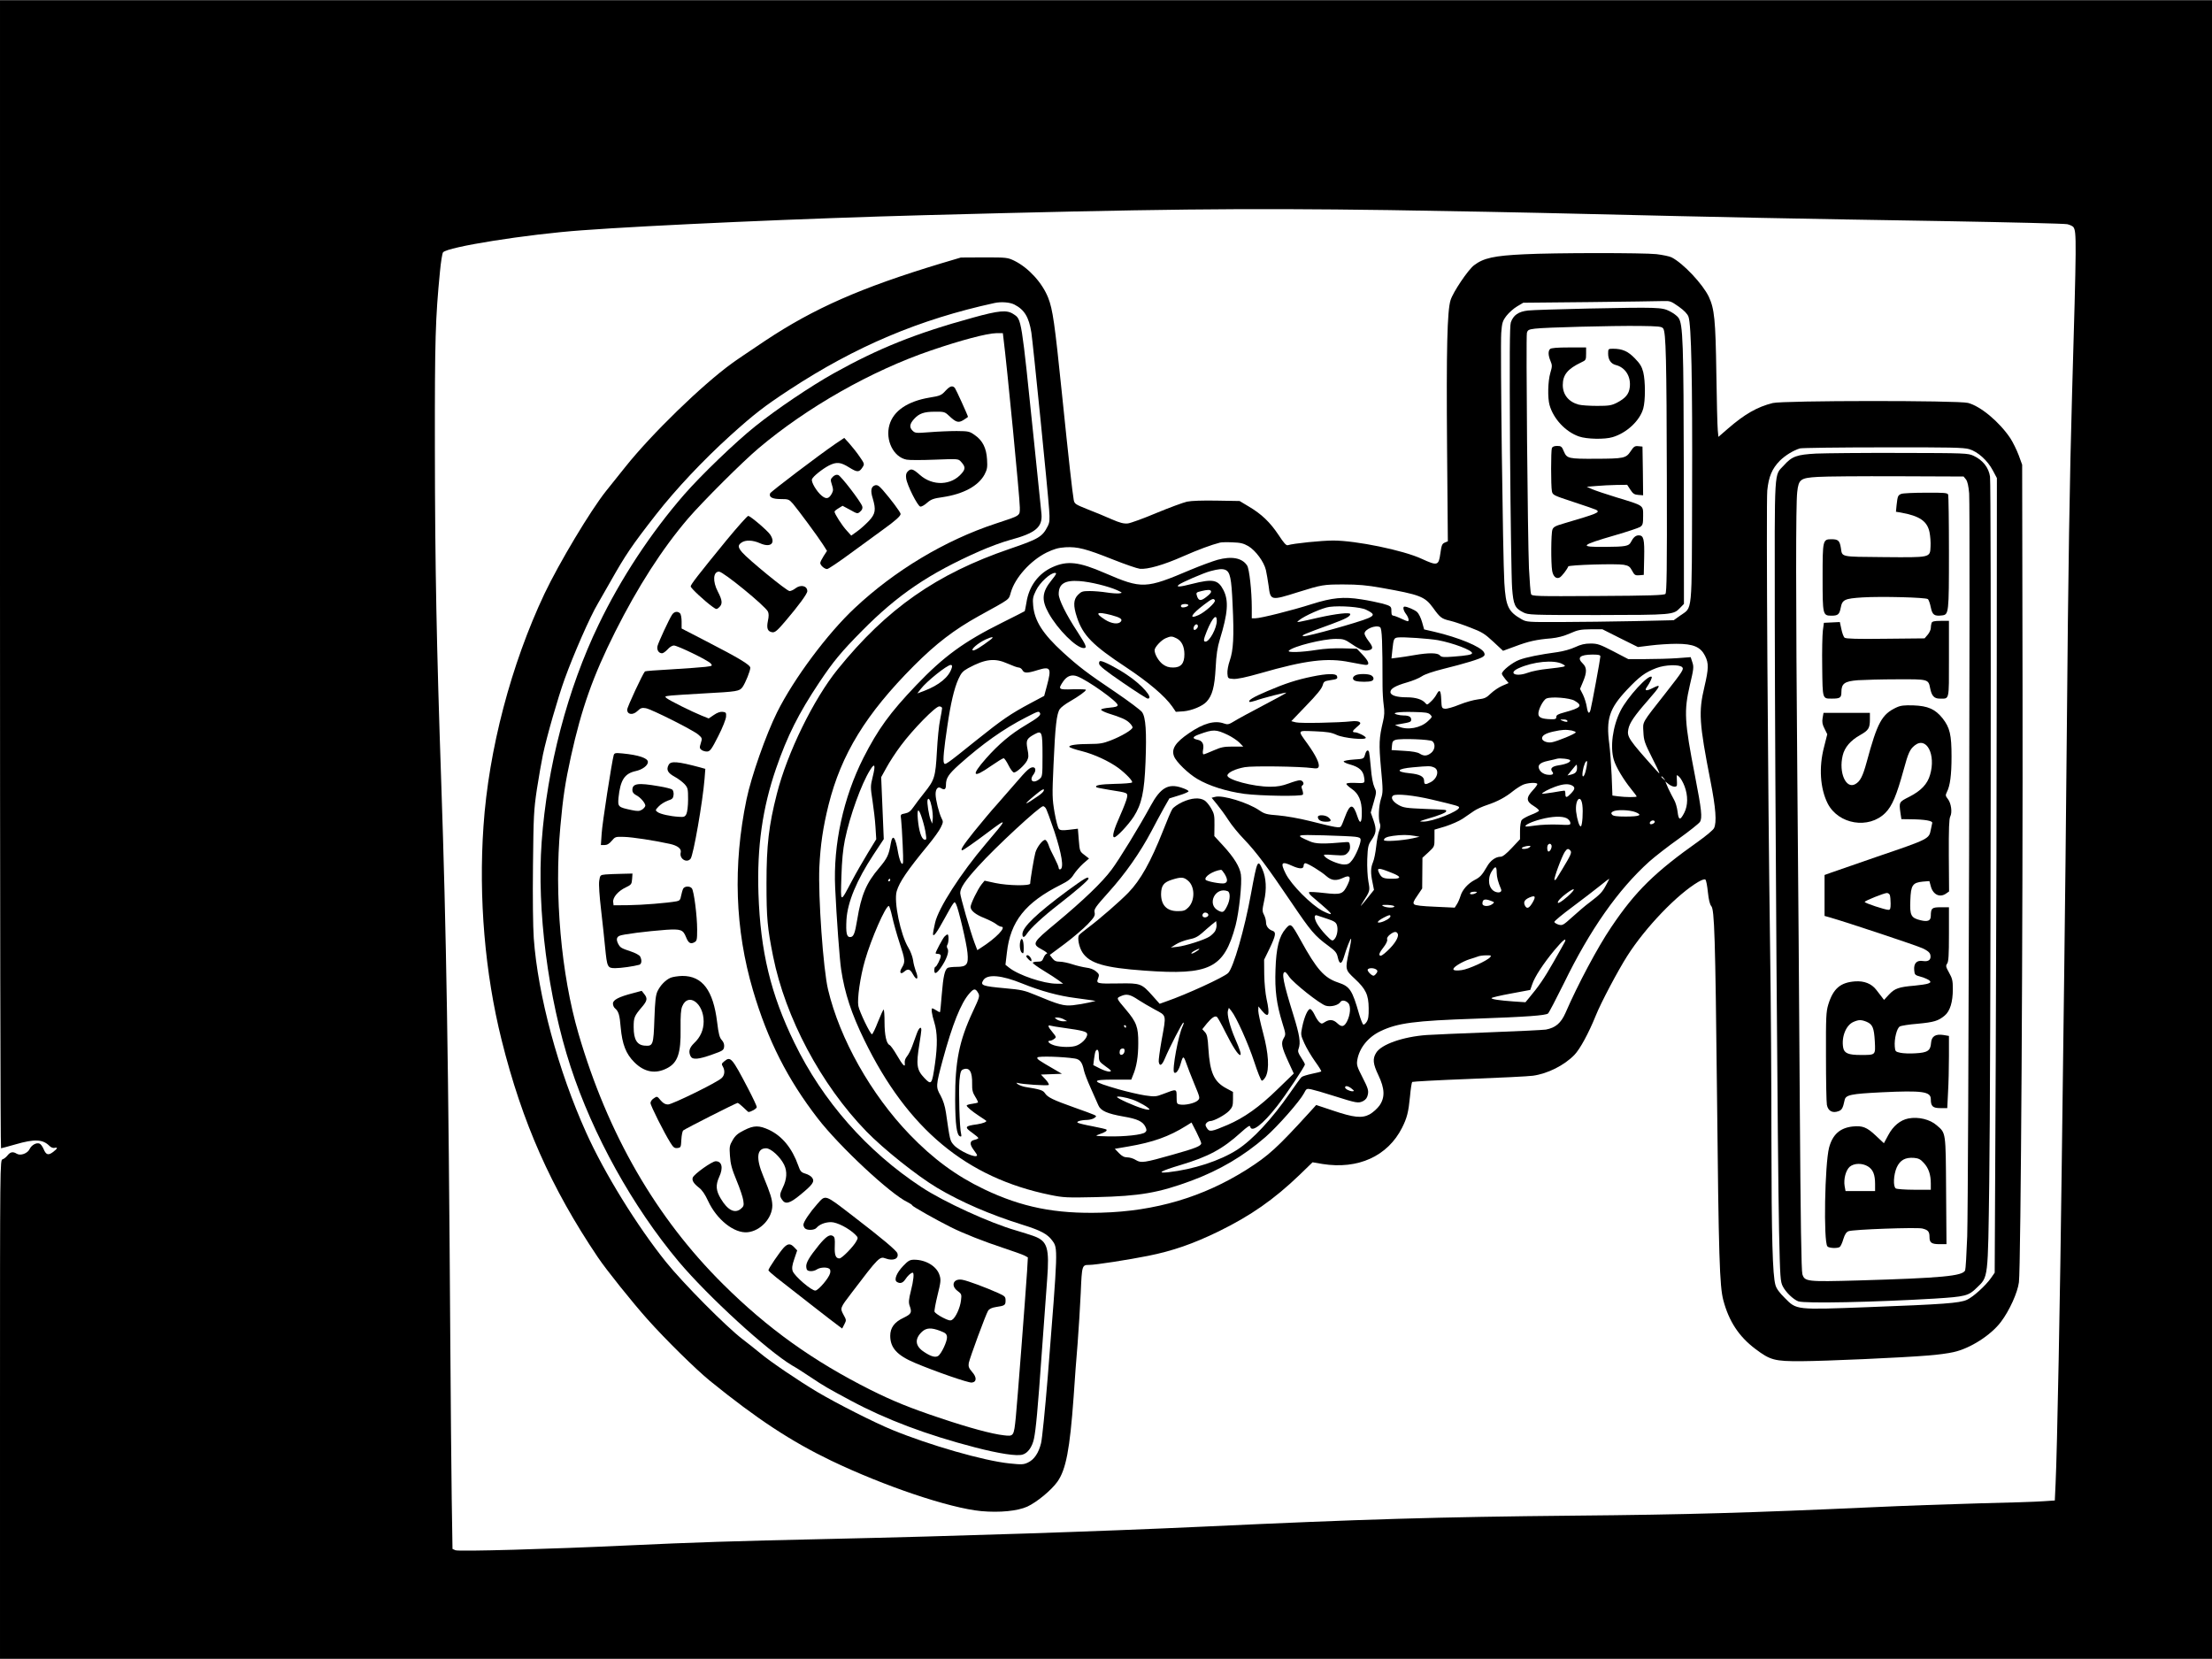 <?xml version="1.0" encoding="UTF-8" standalone="yes"?>
<svg version="1.0" xmlns="http://www.w3.org/2000/svg" width="1280pt" height="960pt" viewBox="0 0 1707 1280" preserveAspectRatio="xMidYMid meet">
  <g transform="translate(0,1280) scale(0.1,-0.1)" fill="#000000" stroke="none">
    <path d="M0 8370 c0 -2436 3 -4430 8 -4430 4 0 54 14 111 30 148 43 211 40
263 -12 11 -11 28 -18 39 -15 28 8 23 -6 -12 -32 -37 -28 -54 -22 -73 24 -8
19 -22 38 -31 41 -24 10 -62 -11 -77 -43 -16 -33 -70 -53 -99 -35 -29 18 -49
14 -70 -12 -11 -14 -28 -28 -39 -31 -20 -6 -20 -24 -20 -1931 l0 -1924 8535 0
8535 0 0 6400 0 6400 -8535 0 -8535 0 0 -4430z m10720 2810 c399 -6 1087 -19
1530 -30 1041 -25 1627 -37 2750 -55 503 -9 933 -19 954 -24 21 -5 43 -16 47
-23 24 -38 24 -89 -11 -1293 -18 -621 -30 -1363 -40 -2560 -6 -665 -15 -1505
-20 -1865 -5 -360 -14 -1060 -20 -1555 -11 -915 -35 -2183 -47 -2422 l-6 -131
-91 -6 c-50 -4 -271 -11 -491 -16 -220 -6 -591 -19 -825 -30 -951 -43 -1418
-57 -2305 -65 -1040 -10 -1630 -27 -2865 -85 -799 -37 -1892 -73 -2890 -95
-724 -16 -1037 -26 -1550 -50 -592 -28 -1301 -48 -1325 -37 l-23 10 -6 384
c-3 211 -8 759 -11 1218 -14 2175 -31 3177 -70 4315 -36 1059 -48 1649 -49
2580 -1 842 4 999 39 1358 7 76 18 144 24 151 35 42 644 139 1071 170 525 39
1744 93 2650 117 1772 47 2426 55 3580 39z"/>
    <path d="M11762 10839 c-233 -11 -314 -29 -387 -85 -46 -35 -162 -207 -181
-269 -26 -83 -33 -377 -27 -1140 l6 -721 -24 -10 c-21 -9 -25 -21 -34 -85 -13
-93 -22 -96 -144 -40 -142 66 -507 141 -683 141 -87 0 -307 -22 -350 -36 -12
-4 -31 17 -72 80 -65 97 -130 160 -230 219 l-70 42 -176 3 c-110 2 -196 -1
-230 -8 -30 -7 -136 -46 -235 -87 -99 -42 -199 -78 -221 -81 -33 -3 -60 4
-125 32 -46 21 -130 55 -186 77 -95 38 -101 42 -107 72 -11 64 -37 294 -91
820 -56 547 -71 650 -106 740 -46 116 -150 230 -259 285 -54 26 -59 27 -235
27 l-180 -1 -155 -46 c-615 -186 -977 -345 -1355 -596 -115 -77 -231 -155
-256 -174 -231 -167 -622 -547 -825 -802 -66 -82 -132 -165 -148 -185 -120
-151 -359 -550 -474 -791 -258 -546 -431 -1204 -471 -1795 -38 -553 11 -1133
140 -1650 159 -637 381 -1139 742 -1675 65 -97 268 -350 383 -479 140 -157
376 -389 483 -476 364 -295 625 -466 934 -615 411 -197 914 -367 1160 -390
142 -13 280 1 355 35 73 34 184 125 232 192 66 93 96 250 125 653 8 124 22
311 31 415 8 105 19 280 24 389 9 214 10 216 65 216 49 0 300 39 455 70 190
38 348 93 545 189 247 121 426 246 624 436 l100 97 76 -13 c275 -44 504 60
615 280 38 76 49 119 61 241 5 58 13 108 17 112 4 3 201 14 437 23 237 9 459
20 495 25 114 16 241 80 319 160 44 45 111 169 166 305 39 98 172 349 243 460
141 221 386 476 548 571 30 17 49 23 55 17 6 -6 14 -49 19 -98 6 -57 15 -94
26 -106 24 -27 31 -230 44 -1444 13 -1266 20 -1489 49 -1598 43 -162 120 -280
248 -376 114 -86 148 -95 353 -94 188 1 776 27 980 44 69 5 157 17 195 26 129
28 289 131 366 233 66 87 129 227 139 306 15 117 31 2753 28 4574 l-3 1735
-27 74 c-15 40 -44 99 -64 130 -84 126 -230 248 -327 273 -77 20 -1428 19
-1507 -1 -120 -30 -217 -86 -345 -197 l-74 -64 -5 52 c-3 29 -8 226 -11 438
-6 415 -15 498 -58 591 -47 98 -197 258 -287 304 -15 8 -68 19 -117 25 -99 11
-787 11 -1021 -1z m1193 -404 c42 -30 67 -56 75 -78 22 -61 31 -487 28 -1343
-3 -978 5 -893 -93 -964 l-49 -35 -306 -7 c-168 -3 -423 -7 -567 -7 -251 -1
-263 0 -300 21 -104 59 -123 99 -134 282 -12 202 -32 1824 -24 1928 6 79 10
92 41 133 19 24 56 57 82 72 l47 28 510 5 c281 3 536 7 568 8 55 2 62 -1 122
-43z m-5127 16 c78 -40 112 -97 131 -216 12 -79 127 -1218 137 -1365 6 -80 4
-101 -11 -130 -41 -81 -69 -98 -292 -174 -565 -193 -949 -461 -1328 -929 -186
-230 -389 -643 -470 -962 -62 -243 -80 -396 -80 -690 0 -271 7 -344 51 -564
95 -473 369 -989 719 -1350 133 -137 390 -342 545 -435 186 -111 411 -208 660
-286 139 -43 194 -72 230 -122 45 -61 45 -51 -35 -1058 -20 -245 -43 -472 -51
-505 -19 -77 -53 -127 -101 -150 -34 -16 -48 -17 -143 -7 -197 20 -615 140
-905 259 -137 56 -427 203 -579 293 -144 86 -363 234 -441 300 -33 27 -94 76
-135 107 -124 94 -460 433 -591 596 -224 279 -475 685 -616 999 -216 479 -372
1058 -404 1499 -6 88 -9 316 -6 561 4 382 6 426 30 588 15 96 36 217 47 269
30 141 116 440 167 581 70 194 197 484 257 584 29 50 72 125 95 166 118 209
165 279 353 520 154 197 363 419 575 611 183 165 262 226 454 352 512 336
1005 544 1584 670 51 11 118 6 153 -12z m7369 -1116 c66 -20 140 -86 181 -163
l32 -60 -1 -1433 c0 -789 -4 -2169 -8 -3066 l-8 -1633 -27 -39 c-42 -61 -141
-150 -189 -171 -57 -25 -178 -34 -762 -56 -559 -21 -550 -22 -641 70 -42 41
-66 74 -73 101 -22 76 -30 363 -31 1120 0 418 -4 1077 -10 1465 -18 1288 -31
3452 -22 3546 11 108 37 169 98 231 41 40 102 78 154 94 14 4 302 8 641 8 521
1 623 -1 666 -14z m-5564 -748 c57 -34 121 -121 136 -185 6 -26 15 -81 21
-122 14 -114 16 -115 225 -49 186 58 198 60 354 60 112 0 179 -6 291 -26 298
-53 335 -67 398 -153 55 -77 67 -86 132 -101 30 -7 101 -31 157 -53 90 -34
111 -48 177 -109 l75 -70 93 34 c103 39 166 53 278 62 51 5 97 17 145 38 61
27 81 31 160 32 l91 0 137 -69 137 -68 97 12 c54 7 144 13 200 13 131 0 186
-24 221 -93 29 -58 28 -98 -5 -239 -46 -194 -41 -278 47 -728 41 -209 49 -319
27 -363 -7 -14 -60 -58 -117 -99 -339 -240 -489 -386 -677 -666 -103 -152
-257 -441 -352 -660 -35 -79 -77 -115 -151 -129 -19 -3 -215 -13 -435 -21
-220 -8 -438 -18 -485 -21 -182 -13 -351 -72 -390 -137 -29 -46 -25 -85 17
-173 50 -105 52 -172 8 -235 -17 -23 -50 -53 -75 -67 -60 -32 -121 -26 -287
30 l-126 42 -46 -51 c-258 -283 -320 -339 -491 -448 -336 -212 -705 -321
-1122 -332 -354 -10 -613 42 -904 181 -215 103 -394 235 -574 422 -298 309
-540 739 -630 1119 -37 154 -77 719 -67 945 8 169 28 307 71 480 98 391 288
702 661 1076 169 169 309 276 496 380 255 141 231 123 250 185 33 113 151 244
275 306 59 28 89 37 146 41 94 5 157 -11 368 -95 91 -36 183 -68 206 -71 59
-6 183 29 336 97 116 51 216 88 283 105 11 3 54 4 96 2 62 -2 85 -8 122 -29z"/>
    <path d="M12245 10420 c-214 -5 -418 -11 -453 -15 -74 -8 -114 -36 -133 -92
-9 -29 -10 -254 -6 -988 4 -522 11 -1001 16 -1063 10 -129 21 -154 87 -187 38
-19 58 -20 574 -20 580 1 583 1 636 56 l29 30 -1 992 c-2 1030 -6 1168 -42
1217 -10 14 -40 36 -68 50 -60 30 -90 31 -639 20z m590 -154 c21 -29 26 -235
28 -1158 2 -708 -1 -879 -11 -890 -10 -10 -120 -14 -521 -16 -482 -3 -509 -2
-516 15 -4 10 -11 99 -16 198 -10 240 -24 1784 -16 1817 6 23 14 27 62 33 77
10 598 23 804 21 152 -2 175 -4 186 -20z"/>
    <path d="M11962 10108 c-16 -16 -15 -48 3 -92 14 -33 14 -42 -1 -92 -19 -65
-22 -192 -6 -249 30 -106 123 -206 227 -242 59 -21 199 -24 260 -5 108 32 210
127 236 221 17 59 17 211 0 280 -11 43 -25 66 -65 107 -53 55 -97 74 -168 74
-37 0 -38 -1 -38 -38 0 -46 21 -77 57 -87 75 -18 120 -88 110 -172 -6 -53 -33
-85 -100 -120 -42 -21 -62 -24 -152 -24 -56 0 -121 4 -143 10 -77 21 -122 77
-122 151 0 79 38 125 143 175 35 16 37 19 37 66 l0 49 -133 0 c-90 0 -137 -4
-145 -12z"/>
    <path d="M11976 9344 c-8 -21 -8 -293 0 -333 6 -30 10 -32 168 -84 88 -29 167
-56 174 -60 32 -20 15 -27 -256 -107 -59 -17 -75 -26 -82 -46 -11 -29 -12
-259 -2 -318 8 -45 33 -66 60 -50 16 10 57 63 64 84 4 12 372 23 428 13 38 -7
48 -14 65 -46 18 -34 24 -37 55 -35 l35 3 3 133 c3 143 -4 172 -42 172 -24 0
-42 -16 -61 -53 -15 -30 -42 -35 -197 -36 -207 -2 -196 11 76 90 93 27 180 56
193 64 20 14 23 23 23 85 0 84 9 78 -205 143 -82 25 -168 54 -190 64 l-40 18
75 6 c41 4 111 7 156 8 l81 1 24 -37 c20 -31 31 -39 62 -41 l37 -3 -2 188 -3
188 -31 3 c-28 3 -36 -2 -61 -40 -35 -53 -53 -56 -268 -57 -211 -1 -223 2
-246 55 -16 40 -22 44 -53 44 -22 0 -36 -6 -40 -16z"/>
    <path d="M7505 10349 c-435 -119 -726 -236 -1070 -428 -179 -100 -443 -278
-605 -408 -152 -121 -419 -378 -550 -528 -258 -297 -489 -647 -661 -1005 -239
-495 -397 -1097 -439 -1675 -38 -527 49 -1202 223 -1735 173 -529 479 -1080
835 -1505 225 -267 683 -687 875 -801 29 -16 93 -57 142 -90 103 -69 131 -85
310 -181 272 -146 584 -264 962 -362 187 -48 318 -68 364 -55 41 12 74 58 88
122 15 72 29 219 61 672 17 228 35 480 41 560 18 239 2 292 -97 330 -32 12
-97 32 -144 46 -202 58 -556 220 -729 334 -420 276 -762 664 -981 1115 -182
373 -262 704 -277 1150 -12 360 31 661 136 966 87 252 174 425 332 662 111
166 170 237 332 401 275 278 517 442 907 614 74 33 181 72 237 87 194 52 249
98 240 200 -3 28 -28 273 -56 545 -101 981 -97 955 -160 997 -51 34 -110 29
-316 -28z m239 -161 c26 -202 126 -1232 126 -1303 0 -66 9 -60 -188 -125 -388
-128 -776 -360 -1086 -651 -209 -195 -470 -545 -599 -804 -86 -173 -199 -494
-236 -672 -106 -511 -89 -1004 50 -1475 113 -383 266 -685 500 -988 166 -215
561 -584 693 -646 20 -10 36 -21 36 -25 0 -7 189 -114 298 -168 95 -48 261
-113 407 -161 72 -24 143 -49 159 -57 l28 -15 -6 -106 c-13 -196 -76 -1016
-87 -1127 -15 -148 -16 -149 -92 -140 -92 10 -268 58 -486 131 -237 79 -367
132 -542 219 -444 223 -794 473 -1139 816 -518 514 -890 1159 -1116 1934 -134
459 -188 1072 -140 1595 21 234 38 343 82 544 82 371 170 620 341 961 175 348
362 640 563 875 111 129 420 438 545 543 373 315 869 597 1330 754 231 79 432
132 502 133 l52 0 5 -42z"/>
    <path d="M7295 9784 c-30 -33 -41 -38 -122 -51 -168 -28 -278 -102 -309 -210
-34 -118 31 -250 133 -269 19 -4 117 -4 217 0 181 7 181 7 202 -16 34 -37 35
-55 7 -88 -80 -96 -225 -102 -325 -13 -53 47 -68 51 -93 26 -12 -12 -16 -27
-12 -54 7 -52 88 -213 109 -217 9 -2 32 11 52 29 31 27 50 34 122 44 159 24
274 86 322 175 20 39 23 55 19 116 -5 87 -34 146 -95 188 -41 29 -48 30 -140
31 -53 0 -147 -4 -208 -9 -107 -8 -112 -8 -133 13 -25 25 -21 52 13 89 38 42
76 56 158 56 73 1 79 -1 110 -30 56 -53 74 -58 113 -34 19 12 35 23 35 24 0 9
-92 211 -101 223 -19 22 -39 15 -74 -23z"/>
    <path d="M6445 9375 c-128 -88 -496 -367 -502 -381 -11 -29 17 -44 82 -44 60
0 64 -2 95 -37 41 -49 190 -250 231 -314 l31 -49 -26 -40 c-14 -22 -26 -46
-26 -53 0 -18 32 -47 53 -47 9 0 91 55 183 123 91 67 203 148 248 181 95 68
136 105 136 121 0 13 -75 113 -137 184 -31 35 -43 42 -61 37 -30 -10 -36 -42
-17 -101 26 -88 21 -119 -29 -173 -25 -26 -65 -63 -91 -81 l-46 -33 -35 39
c-34 36 -94 129 -94 146 0 4 14 16 31 26 l31 19 58 -31 c57 -32 58 -32 79 -13
15 13 19 26 15 40 -11 35 -164 235 -186 242 -14 4 -27 -1 -41 -14 -19 -19 -19
-24 -7 -62 11 -34 11 -44 0 -66 -23 -43 -44 -47 -79 -18 -40 33 -83 107 -75
127 8 22 80 79 131 106 59 29 89 27 156 -15 63 -39 77 -39 103 1 16 25 16 27
-22 82 -21 31 -57 76 -79 101 l-40 44 -70 -47z"/>
    <path d="M5607 8633 c-220 -269 -277 -343 -277 -357 0 -13 104 -110 167 -156
32 -23 33 -23 53 -5 27 25 25 53 -10 120 -42 80 -37 155 9 155 32 0 355 -264
377 -308 7 -15 8 -36 0 -72 -12 -59 -2 -83 35 -88 20 -2 39 14 99 85 101 118
170 212 170 232 0 42 -51 54 -93 21 -14 -11 -34 -20 -44 -20 -21 0 -320 245
-366 299 -33 39 -34 55 -5 75 31 22 87 20 143 -5 81 -36 123 -1 79 66 -21 32
-154 145 -170 145 -7 0 -82 -84 -167 -187z"/>
    <path d="M5186 8057 c-22 -33 -104 -210 -112 -241 -7 -30 9 -56 35 -56 9 0 28
14 43 30 14 17 36 30 48 30 29 0 261 -113 284 -138 16 -19 15 -20 -41 -27 -32
-4 -149 -12 -260 -19 -111 -6 -204 -13 -206 -16 -18 -20 -137 -275 -137 -295
0 -39 44 -45 80 -10 24 23 34 26 64 21 47 -9 362 -168 404 -203 31 -27 32 -29
20 -67 -11 -34 -10 -40 7 -53 11 -7 31 -13 45 -11 21 3 34 22 83 119 33 64 59
131 60 150 2 30 -1 34 -26 37 -19 2 -42 -6 -68 -24 l-40 -27 -57 23 c-72 29
-241 113 -267 133 -18 14 -16 15 35 21 30 3 143 10 250 16 263 14 276 17 300
49 23 33 60 125 60 149 0 22 -84 73 -342 206 l-188 97 0 53 c0 28 -5 57 -12
64 -19 19 -46 14 -62 -11z"/>
    <path d="M4736 6974 c-14 -49 -89 -529 -93 -606 l-6 -88 28 0 c20 0 37 10 56
33 26 31 29 32 95 30 65 -2 230 -27 353 -54 60 -13 92 -38 84 -67 -12 -47 46
-84 76 -48 22 26 94 442 108 616 l6 78 -39 11 c-175 47 -228 51 -244 20 -20
-37 -8 -62 45 -91 28 -15 62 -41 78 -58 25 -28 27 -36 27 -118 0 -51 -6 -97
-13 -112 -11 -22 -19 -25 -58 -22 -68 4 -144 21 -165 37 -18 13 -18 15 10 44
16 17 48 36 70 44 35 11 41 18 44 44 2 16 -3 35 -10 41 -7 6 -54 18 -104 26
-162 28 -204 22 -204 -30 0 -16 9 -28 29 -39 33 -16 71 -61 71 -81 0 -7 -11
-21 -24 -30 -22 -13 -33 -14 -82 -4 -104 22 -107 25 -101 95 14 136 46 187
133 206 51 11 94 43 94 70 0 30 -72 54 -196 66 -55 5 -62 4 -68 -13z"/>
    <path d="M4673 6053 c-41 -4 -42 -5 -49 -50 -4 -28 2 -117 15 -227 11 -99 26
-230 31 -289 15 -150 18 -157 78 -157 44 0 142 14 185 26 19 6 22 35 7 64 -5
10 -38 28 -72 39 -75 25 -81 29 -97 58 -16 31 -14 51 8 62 21 12 214 36 362
47 113 7 130 1 153 -56 18 -46 35 -57 65 -40 19 10 21 20 21 98 0 106 -25 299
-41 318 -16 20 -57 17 -67 -3 -5 -10 -12 -35 -16 -55 -5 -30 -12 -38 -34 -42
-69 -13 -268 -29 -372 -30 l-115 -1 -3 26 c-4 35 39 85 97 112 43 21 46 25 49
65 l3 42 -83 -2 c-46 -1 -102 -3 -125 -5z"/>
    <path d="M5175 5256 c-39 -17 -79 -58 -101 -104 -14 -30 -19 -73 -24 -213 -7
-202 -10 -212 -74 -207 -60 4 -86 47 -86 142 0 76 4 86 67 160 38 45 41 64 14
97 l-19 24 -67 -18 c-109 -28 -155 -52 -155 -80 0 -14 7 -30 16 -37 28 -24 36
-51 44 -149 12 -129 40 -202 105 -267 77 -77 163 -93 253 -46 82 42 107 116
104 305 -1 101 2 148 13 173 45 109 165 25 165 -117 0 -66 -25 -122 -74 -168
-37 -36 -45 -66 -26 -102 15 -27 58 -24 165 14 83 29 90 34 93 61 2 18 -4 36
-18 51 -17 18 -25 47 -36 139 -30 245 -114 357 -269 356 -33 -1 -73 -7 -90
-14z"/>
    <path d="M5589 4611 c-21 -17 -22 -22 -11 -40 18 -31 15 -68 -10 -90 -36 -34
-381 -203 -413 -203 -21 0 -37 9 -57 32 -26 32 -28 33 -52 16 -15 -9 -26 -25
-26 -37 0 -20 105 -229 154 -307 22 -36 32 -43 54 -40 26 3 27 6 30 65 2 34 8
66 15 71 19 15 408 212 419 212 5 0 25 -16 45 -35 20 -19 37 -35 38 -35 20 0
65 26 65 38 0 8 -30 72 -66 141 -127 243 -136 252 -185 212z"/>
    <path d="M5742 4079 c-48 -24 -68 -41 -88 -76 -24 -41 -26 -51 -21 -121 4 -62
14 -101 51 -190 26 -62 49 -132 52 -155 6 -39 3 -46 -21 -66 -46 -36 -100 -8
-152 79 -38 63 -42 105 -13 169 33 71 21 121 -27 121 -28 0 -166 -98 -177
-126 -8 -22 7 -46 48 -78 24 -18 47 -52 70 -102 67 -145 202 -252 305 -242
100 10 191 109 191 207 -1 48 -14 90 -70 226 -58 139 -50 215 22 215 37 0 109
-66 139 -127 25 -52 22 -111 -11 -178 -24 -50 -25 -64 -4 -93 25 -37 59 -28
140 39 95 78 112 101 92 131 -8 12 -31 26 -52 32 -33 10 -40 17 -56 63 -47
133 -123 226 -223 274 -79 37 -119 37 -195 -2z"/>
    <path d="M6307 3510 c-56 -63 -107 -138 -107 -160 0 -9 5 -21 12 -28 17 -17
73 -15 89 4 22 26 66 44 112 44 46 0 137 -47 186 -95 23 -23 24 -26 10 -51
-21 -41 -112 -134 -131 -134 -29 0 -39 26 -36 95 2 55 0 69 -14 78 -24 16 -54
-4 -109 -71 -75 -93 -101 -137 -97 -169 2 -22 9 -29 30 -31 15 -2 38 4 50 12
24 17 75 21 97 7 9 -6 11 -18 7 -35 -9 -37 -88 -130 -113 -134 -28 -4 -163
112 -176 151 -7 22 -4 44 13 94 l22 65 -23 24 c-29 31 -49 30 -81 -3 -32 -35
-118 -161 -118 -174 0 -5 28 -30 62 -57 33 -26 149 -116 257 -201 108 -84 208
-162 223 -172 l27 -20 17 33 c16 31 16 33 -7 74 -27 51 -27 51 64 170 208 274
216 281 261 264 59 -22 105 -3 91 40 -7 21 -117 114 -340 285 -225 173 -212
169 -278 95z"/>
    <path d="M6969 3031 c-50 -52 -72 -107 -48 -122 25 -16 46 -9 65 19 18 28 43
51 57 52 13 0 7 -60 -14 -142 -16 -63 -18 -87 -10 -111 20 -55 15 -65 -46 -95
-71 -33 -103 -77 -103 -139 0 -93 53 -151 190 -209 159 -67 413 -155 439 -152
39 4 40 41 2 83 -25 29 -29 41 -25 68 8 40 131 374 149 403 10 15 29 24 61 29
68 10 74 14 74 50 0 30 -5 34 -57 58 -96 43 -236 95 -276 102 -69 13 -94 -45
-36 -87 29 -22 31 -26 25 -72 -6 -56 -42 -135 -69 -150 -13 -9 -30 -4 -73 18
-31 16 -58 36 -62 44 -3 8 8 66 23 128 25 100 27 119 16 153 -20 69 -105 121
-196 121 -33 0 -46 -7 -86 -49z m286 -500 c42 -16 50 -23 53 -47 3 -32 -44
-132 -69 -147 -21 -13 -55 -4 -106 30 -72 46 -77 102 -17 158 33 30 71 32 139
6z"/>
    <path d="M14015 9301 c-148 -8 -186 -21 -248 -90 -78 -86 -72 12 -71 -1191 2
-1313 22 -4193 33 -4721 8 -360 10 -388 29 -425 23 -45 80 -100 119 -115 47
-18 584 -7 1052 21 239 15 262 21 326 84 89 86 86 59 96 816 12 862 16 5368 6
5443 -10 70 -56 128 -127 161 -44 20 -60 21 -565 22 -286 1 -578 -2 -650 -5z
m1156 -199 c12 -15 20 -50 25 -109 9 -114 -5 -5412 -15 -5733 -5 -135 -12
-253 -16 -262 -18 -44 -180 -59 -825 -78 -397 -11 -413 -9 -431 48 -8 26 -14
405 -20 1307 -4 699 -13 1830 -19 2515 -12 1431 -12 2116 -1 2213 11 100 24
110 159 118 59 4 336 6 616 5 l509 -2 18 -22z"/>
    <path d="M14672 8990 c-26 -11 -28 -17 -36 -86 l-5 -52 37 -6 c145 -26 204
-66 222 -151 6 -29 10 -79 8 -111 -4 -87 4 -85 -361 -82 -340 3 -320 -1 -331
71 -9 56 -21 67 -72 67 -68 0 -69 -6 -69 -295 0 -289 1 -295 69 -295 50 0 61
10 71 62 12 62 30 70 167 79 148 9 488 0 505 -13 7 -5 17 -34 23 -64 12 -58
27 -69 86 -62 53 6 54 15 54 485 0 237 -3 438 -6 447 -5 14 -30 16 -173 15
-91 0 -176 -4 -189 -9z"/>
    <path d="M14906 7994 c-3 -9 -6 -26 -6 -39 0 -13 -11 -37 -24 -52 l-24 -28
-302 -3 c-217 -3 -305 0 -315 8 -8 6 -19 36 -25 66 l-12 55 -61 -3 -62 -3 -8
-60 c-4 -33 -7 -160 -5 -283 3 -249 1 -242 75 -242 63 0 73 7 73 50 0 66 24
84 127 92 48 3 185 7 304 7 241 1 240 1 254 -69 12 -60 31 -80 74 -80 76 0 71
-21 71 306 l0 294 -64 0 c-49 0 -65 -4 -70 -16z"/>
    <path d="M14635 7342 c-113 -53 -147 -115 -230 -422 -30 -110 -50 -149 -88
-170 -72 -40 -129 89 -97 221 15 63 60 116 135 158 64 36 75 53 75 120 l0 51
-179 0 -179 0 -7 -40 c-5 -30 -2 -50 15 -82 l21 -43 -25 -99 c-41 -156 -30
-319 28 -435 83 -162 317 -201 445 -73 53 53 87 135 142 335 34 126 48 157 85
186 91 72 165 -71 118 -228 -20 -70 -69 -122 -159 -168 -81 -41 -81 -40 -69
-127 l7 -46 71 -1 c111 -1 172 -12 167 -29 -2 -8 -7 -32 -11 -52 -14 -71 -13
-71 -415 -208 -165 -57 -324 -112 -352 -122 l-53 -19 0 -158 0 -158 43 -12
c138 -40 670 -217 714 -238 37 -17 55 -32 59 -49 9 -37 -12 -56 -56 -49 -48 8
-73 -17 -68 -71 3 -35 5 -38 53 -51 28 -8 56 -21 64 -28 12 -12 11 -15 -10
-24 -14 -5 -61 -12 -104 -16 -122 -10 -154 -22 -197 -68 l-39 -42 -19 25 c-11
14 -29 38 -41 53 -36 47 -93 70 -163 65 -113 -8 -169 -55 -207 -178 -17 -56
-19 -94 -18 -398 0 -186 3 -355 7 -377 9 -47 43 -66 89 -49 27 9 35 25 48 86
8 40 47 48 285 60 315 15 380 6 380 -53 0 -55 15 -69 74 -69 l53 0 6 122 c4
66 7 192 7 278 l0 157 -41 7 c-62 10 -93 -9 -97 -60 -4 -61 -27 -76 -120 -81
-42 -3 -95 -1 -117 4 -38 8 -40 11 -43 48 -5 59 16 143 39 155 10 6 72 16 137
21 127 12 160 22 209 63 42 35 63 105 63 205 0 64 -4 82 -29 126 -25 45 -27
53 -15 70 11 15 14 65 14 227 l0 208 -64 0 c-68 0 -75 -7 -76 -66 0 -38 -23
-48 -80 -34 -73 18 -83 37 -78 154 4 116 17 136 96 144 l51 4 11 -40 c17 -65
70 -90 118 -56 l23 16 -2 277 c-1 204 2 284 11 301 17 32 7 103 -18 135 -19
24 -20 30 -8 54 25 49 36 131 36 275 0 168 -13 222 -69 294 -57 71 -113 96
-226 100 -71 2 -98 -1 -130 -16z m-51 -1448 c3 -9 6 -38 6 -65 0 -40 -3 -49
-17 -49 -26 0 -183 52 -183 61 0 9 148 68 171 69 9 0 20 -7 23 -16z m-179
-978 c46 -20 57 -46 63 -152 5 -106 8 -104 -109 -104 -94 0 -127 13 -135 56
-15 82 21 174 79 199 41 18 60 18 102 1z"/>
    <path d="M14727 4170 c-62 -12 -118 -58 -155 -128 l-34 -63 -64 60 c-68 64
-102 77 -178 69 -97 -11 -154 -62 -181 -163 -33 -127 -44 -725 -13 -762 11
-14 76 -17 95 -5 7 5 20 32 28 61 12 38 23 54 40 61 37 14 523 31 569 21 45
-11 56 -24 56 -66 0 -44 16 -55 78 -55 l53 0 -3 413 c-3 457 -1 443 -72 504
-52 46 -142 68 -219 53z m119 -343 c37 -40 54 -90 54 -159 l0 -48 -127 0 c-71
0 -135 5 -143 10 -22 14 -18 105 7 162 26 57 66 79 133 74 35 -3 51 -11 76
-39z m-431 -27 c39 -24 55 -63 55 -136 l0 -54 -114 0 -114 0 -7 38 c-9 55 9
123 40 150 34 28 96 29 140 2z"/>
    <path d="M9395 8481 c-38 -11 -131 -45 -205 -76 -351 -149 -376 -150 -664 -26
-200 87 -289 97 -403 46 -110 -49 -183 -148 -202 -274 -6 -35 -12 -65 -13 -66
-2 -2 -81 -42 -177 -90 -293 -146 -448 -259 -661 -482 -204 -214 -293 -337
-407 -560 -155 -307 -234 -670 -218 -1003 10 -223 35 -561 46 -630 28 -185 80
-342 179 -545 334 -686 788 -1063 1435 -1195 102 -21 128 -22 355 -17 337 8
481 33 735 127 217 81 402 190 571 337 95 83 265 277 296 336 19 37 21 39 56
32 20 -4 98 -26 172 -50 180 -57 192 -59 229 -41 22 12 32 26 37 52 6 31 0 50
-41 130 -42 82 -47 97 -41 134 15 93 83 178 180 224 132 63 262 80 731 96 397
14 542 25 561 40 8 7 63 113 123 234 201 413 418 722 659 939 43 38 144 117
226 175 82 59 155 117 164 130 20 31 13 94 -37 352 -83 426 -87 503 -40 706
29 122 31 139 19 174 l-13 40 -106 -8 c-58 -4 -167 -7 -241 -7 l-135 0 -115
60 c-103 53 -121 60 -175 60 -45 0 -75 -7 -120 -28 -34 -16 -92 -32 -135 -38
-139 -19 -240 -39 -296 -60 -53 -20 -134 -84 -134 -107 0 -6 12 -24 26 -41
l26 -31 -49 -21 c-26 -11 -66 -38 -88 -59 -35 -34 -48 -40 -100 -46 -33 -4
-98 -22 -144 -41 -46 -19 -96 -33 -110 -31 -25 3 -26 6 -29 71 -3 72 -13 83
-36 40 -8 -16 -27 -41 -44 -56 -27 -26 -30 -27 -43 -11 -23 28 -75 44 -142 44
-80 0 -127 15 -127 41 0 26 38 48 128 74 42 12 94 33 114 47 23 16 86 37 165
57 170 42 284 77 307 94 15 11 16 18 8 34 -24 44 -196 115 -384 159 l-78 18
-16 57 c-9 32 -26 66 -38 77 -19 17 -76 42 -97 42 -16 0 -9 -31 11 -57 11 -14
20 -34 20 -44 0 -17 -4 -16 -52 6 -29 14 -59 25 -65 25 -7 0 -13 6 -14 13 -1
6 -2 23 -2 37 -2 21 -10 27 -67 43 -36 9 -110 25 -165 33 -138 22 -225 13
-383 -37 -150 -48 -394 -109 -434 -109 l-28 0 0 83 c0 126 -19 299 -36 324
-38 59 -119 74 -229 44z m60 -77 c38 -15 48 -63 57 -269 12 -246 6 -351 -22
-432 -12 -34 -20 -78 -18 -100 3 -37 4 -38 46 -41 29 -2 96 12 205 43 354 102
520 122 696 86 57 -11 112 -21 122 -21 31 0 22 28 -25 78 l-45 47 -105 3 c-65
2 -145 -2 -206 -12 -118 -19 -230 -22 -214 -6 34 34 263 91 363 91 57 0 69 -3
124 -41 68 -46 96 -55 132 -46 33 8 32 24 -5 72 -16 21 -30 47 -30 56 0 34 88
70 120 49 15 -10 19 -114 19 -451 0 -47 4 -114 9 -150 7 -48 6 -80 -5 -125
-31 -130 -33 -174 -16 -362 16 -171 16 -186 0 -236 -18 -56 -22 -157 -8 -192
6 -12 3 -33 -6 -55 -8 -19 -18 -74 -23 -121 -5 -47 -16 -102 -25 -122 -18 -44
-19 -82 -3 -157 l11 -56 -48 -60 c-57 -71 -65 -78 -41 -40 60 95 59 91 46 164
-7 37 -11 115 -9 173 4 95 7 110 31 145 39 57 42 82 18 153 l-22 62 23 80 c22
77 22 80 5 116 -11 24 -22 80 -27 148 -5 61 -12 116 -14 123 -8 22 -22 13 -31
-20 -10 -33 -10 -33 -87 -38 -42 -3 -77 -9 -78 -15 0 -5 22 -16 49 -23 71 -20
102 -48 109 -100 6 -47 10 -46 -79 -42 -35 1 -58 -2 -58 -8 0 -6 19 -23 42
-39 52 -35 77 -92 77 -178 1 -86 -13 -100 -34 -34 -33 102 -57 101 -96 -4 -12
-34 -26 -67 -31 -73 -10 -14 -40 -9 -238 41 -83 21 -188 39 -246 44 -90 7
-105 11 -146 39 -88 60 -283 120 -341 104 l-27 -7 41 -50 c23 -28 62 -81 87
-120 24 -38 79 -106 122 -150 92 -96 178 -210 367 -490 149 -220 177 -254 283
-332 56 -41 66 -54 74 -91 12 -54 29 -54 46 1 20 69 52 149 56 144 3 -2 -4
-46 -16 -98 -30 -140 -30 -141 45 -211 85 -79 106 -123 107 -227 1 -60 -3 -86
-16 -106 -9 -14 -21 -23 -26 -20 -5 3 -19 38 -31 78 -54 189 -72 216 -162 246
-108 36 -165 100 -290 327 -73 131 -76 134 -115 89 -51 -58 -74 -148 -79 -315
-6 -163 8 -266 53 -413 27 -86 27 -89 10 -118 -22 -38 -16 -67 37 -183 l41
-89 -126 -122 c-140 -137 -258 -220 -386 -275 -125 -53 -138 -55 -158 -25 -13
20 -14 28 -4 40 7 8 20 15 29 15 29 0 115 47 146 79 26 28 30 40 30 89 l0 57
-52 28 c-95 51 -126 120 -138 307 -5 86 -10 109 -27 127 l-20 22 36 45 c38 45
61 60 77 50 5 -3 35 -56 65 -117 57 -113 98 -177 114 -177 12 0 -1 40 -39 127
-39 90 -64 187 -55 215 l7 22 20 -25 c37 -45 130 -251 176 -392 25 -77 51
-142 58 -145 6 -2 20 12 30 30 30 58 23 179 -20 339 -20 75 -37 152 -37 170
l1 34 27 -33 c53 -63 64 -36 36 90 -9 41 -17 124 -18 188 l-1 115 43 88 c46
97 51 124 25 134 -33 11 -53 36 -53 65 0 16 -7 43 -16 60 -14 27 -14 36 1 106
21 92 16 179 -13 245 -36 81 -40 72 -88 -188 -49 -272 -137 -576 -177 -613
-36 -34 -322 -165 -475 -218 l-53 -19 -56 63 c-83 93 -92 97 -258 94 -172 -3
-177 -1 -161 39 10 28 9 33 -16 54 -17 15 -46 26 -75 29 -27 4 -75 15 -108 26
-33 11 -77 20 -97 20 -27 0 -42 6 -57 26 l-20 26 117 87 c64 48 143 116 176
150 50 53 58 66 53 91 -6 25 6 42 109 157 128 142 241 303 329 469 31 60 76
142 98 182 l41 72 74 23 c41 12 74 27 74 32 0 6 -24 18 -55 28 -102 34 -162
-1 -238 -141 -87 -160 -245 -418 -301 -492 -72 -97 -217 -236 -426 -410 -187
-155 -192 -163 -110 -207 28 -15 45 -29 37 -31 -8 -1 -20 -16 -26 -32 -10 -26
-17 -30 -47 -30 -20 0 -36 -4 -36 -9 0 -5 37 -32 83 -60 45 -27 97 -61 116
-75 l35 -26 -50 0 c-100 0 -295 66 -367 124 l-28 22 11 93 c27 242 142 387
417 525 56 28 79 46 99 79 15 23 47 60 72 83 l46 40 -36 28 c-35 26 -36 29
-43 115 l-7 87 -66 -8 c-51 -6 -70 -5 -80 6 -8 7 -23 65 -34 127 -18 107 -19
130 -8 369 13 298 24 395 49 430 10 14 45 40 77 58 66 38 124 79 124 90 0 4
-45 5 -100 4 -113 -4 -117 -1 -75 61 29 42 65 55 108 39 82 -31 312 -195 312
-222 0 -11 -17 -16 -63 -20 -34 -3 -63 -9 -65 -15 -1 -5 23 -18 53 -28 105
-33 138 -48 164 -72 14 -13 26 -30 26 -37 0 -18 -86 -69 -172 -102 -54 -21
-83 -26 -155 -26 -103 0 -165 -9 -161 -22 2 -6 45 -21 95 -33 98 -25 210 -77
283 -130 60 -45 115 -103 106 -112 -4 -5 -65 -10 -134 -11 -113 -3 -156 -11
-141 -26 3 -3 50 -12 104 -21 140 -22 138 -21 132 -59 -3 -17 -26 -78 -52
-136 -50 -111 -66 -170 -46 -170 19 0 107 94 150 159 61 96 82 189 91 421 9
235 2 346 -27 386 -12 16 -104 85 -204 153 -220 148 -284 197 -407 309 -155
142 -218 241 -229 359 -5 54 -2 69 22 118 29 60 110 135 146 135 16 0 11 -10
-25 -55 -75 -92 -81 -152 -24 -255 70 -126 214 -270 271 -270 28 0 20 20 -48
125 -88 134 -145 249 -145 292 0 79 47 108 160 100 86 -6 222 -40 290 -70 43
-20 44 -21 17 -25 -15 -2 -59 1 -97 7 -38 6 -96 11 -130 11 -55 0 -65 -3 -91
-29 -36 -36 -38 -84 -8 -174 46 -139 121 -215 377 -384 175 -116 301 -223 358
-304 l28 -41 61 4 c63 6 146 40 177 75 43 47 61 113 69 258 5 104 14 161 32
220 63 205 70 301 28 383 -41 80 -81 88 -243 47 -93 -24 -125 -26 -102 -7 19
17 195 93 246 106 60 16 89 19 113 10z m-111 -162 c6 -11 -3 -23 -38 -50 -38
-29 -54 -28 -67 4 -11 32 -10 34 33 44 45 11 66 11 72 2z m31 -73 c10 -15 -75
-91 -125 -114 -80 -36 -59 4 43 81 62 47 72 50 82 33z m-205 -38 c0 -11 -40
-22 -52 -15 -5 3 -6 10 -3 15 8 12 55 12 55 0z m1372 -35 c64 -31 67 -43 17
-65 -73 -32 -468 -142 -497 -139 -29 3 -7 13 213 93 108 40 145 59 145 77 0
16 -111 3 -245 -27 -60 -14 -123 -28 -140 -31 -29 -5 -29 -5 -10 11 43 35 184
97 235 103 85 11 240 -1 282 -22z m-1967 -41 c71 -19 90 -32 74 -51 -19 -23
-72 -16 -121 15 -83 53 -67 65 47 36z m815 -44 c0 -57 -56 -161 -87 -161 -18
0 -16 16 11 83 42 102 76 137 76 78z m-152 -58 c-6 -7 -14 -13 -19 -13 -13 0
-11 24 3 38 16 16 31 -7 16 -25z m-1594 -88 c-68 -52 -124 -87 -136 -83 -19 7
38 56 97 84 52 24 72 24 39 -1z m1436 10 c39 -20 60 -63 60 -123 0 -71 -27
-102 -87 -102 -34 0 -55 7 -81 26 -32 25 -62 76 -62 108 0 22 50 77 85 92 39
17 50 17 85 -1z m2017 -14 c117 -22 263 -77 263 -100 0 -12 -40 -19 -145 -27
-77 -6 -92 -4 -104 10 -17 20 -85 21 -195 2 -45 -8 -103 -17 -130 -20 l-48 -6
7 67 c9 86 12 91 43 95 42 5 240 -9 309 -21z m1253 -126 c0 -17 -67 -380 -76
-412 -10 -36 -21 -27 -29 24 -4 26 -17 68 -29 93 l-23 45 23 55 c31 73 30 110
-1 140 -48 46 -24 69 73 70 48 0 62 -3 62 -15z m-4573 -55 c36 -16 74 -30 84
-30 10 0 23 -9 29 -20 13 -25 38 -25 117 0 101 31 109 17 72 -121 l-21 -78
-107 -57 c-155 -83 -216 -125 -416 -285 -239 -192 -243 -195 -251 -174 -8 20
0 105 27 285 25 171 52 288 85 361 22 48 34 61 75 84 133 72 206 80 306 35z
m4278 -2 c26 -14 27 -16 9 -22 -10 -3 -64 -10 -119 -16 -55 -5 -126 -19 -157
-31 -93 -34 -153 -2 -68 36 113 51 270 66 335 33z m-4710 -30 c-21 -71 -97
-134 -215 -179 l-51 -19 26 34 c45 59 204 186 232 186 10 0 12 -7 8 -22z
m5636 5 c15 -15 5 -31 -125 -197 -191 -243 -178 -221 -174 -303 3 -66 9 -84
70 -205 64 -127 65 -131 30 -92 -215 240 -228 259 -216 319 9 47 47 103 148
218 105 120 111 135 35 96 -44 -22 -61 -18 -41 9 25 36 43 74 38 80 -23 23
-189 -158 -241 -263 -60 -119 -81 -278 -51 -378 16 -54 74 -151 133 -224 24
-29 43 -55 43 -58 0 -7 -88 -6 -142 1 l-45 6 -6 157 c-4 87 -12 194 -18 240
-26 194 0 274 135 418 98 104 142 136 228 169 68 26 177 29 199 7z m-830 -259
c65 -38 51 -55 -78 -90 -49 -13 -63 -21 -63 -35 0 -16 -7 -19 -42 -18 -66 2
-93 12 -96 37 -5 31 36 112 62 123 38 16 179 5 217 -17z m-4881 -58 c0 -8 -7
-48 -15 -88 -9 -40 -20 -151 -25 -246 -11 -199 -18 -220 -100 -322 -29 -36
-65 -84 -81 -107 -22 -32 -38 -44 -65 -49 -35 -7 -36 -7 -30 -48 3 -22 8 -111
12 -196 6 -137 5 -154 -8 -142 -8 6 -20 43 -27 81 -20 123 -43 153 -57 73 -15
-89 -27 -114 -90 -189 -99 -116 -138 -209 -169 -399 -18 -109 -28 -134 -55
-134 -27 0 -33 33 -28 133 8 136 79 306 208 502 l80 121 -10 239 -10 239 41
74 c22 41 72 118 112 171 93 125 266 301 295 301 12 0 22 -6 22 -14z m755 -36
c11 -17 -13 -37 -109 -94 -115 -68 -209 -147 -308 -259 -118 -134 -102 -156
39 -57 48 33 91 60 98 60 6 0 23 -25 38 -55 15 -30 33 -55 42 -55 20 0 83 57
101 92 12 24 13 38 3 89 -13 68 -7 81 56 115 56 30 60 18 60 -167 0 -157 -1
-161 -24 -180 -47 -38 -82 -12 -46 35 21 28 19 56 -4 56 -24 0 -48 -22 -132
-120 -35 -41 -100 -115 -144 -165 -45 -49 -124 -145 -178 -211 -87 -109 -109
-144 -91 -144 8 0 87 55 203 142 149 112 148 106 -21 -92 -193 -227 -367 -497
-392 -610 -9 -38 -16 -77 -16 -87 1 -28 31 13 89 120 28 51 56 101 64 111 14
19 14 19 25 0 18 -34 82 -304 88 -375 9 -91 -5 -109 -85 -109 -31 0 -61 -4
-68 -8 -22 -14 -34 -65 -45 -201 -6 -75 -12 -138 -14 -140 -2 -2 -15 4 -28 13
-14 9 -28 16 -31 16 -11 0 -4 -47 15 -108 24 -77 26 -175 5 -322 -23 -159 -27
-165 -82 -107 -59 62 -64 100 -38 262 8 50 15 98 15 108 0 31 -18 18 -34 -25
-9 -24 -25 -68 -36 -99 -11 -31 -30 -67 -41 -80 -13 -16 -19 -34 -17 -51 6
-40 -15 -19 -63 64 -22 38 -47 72 -54 75 -24 9 -39 75 -39 176 0 53 -3 97 -7
97 -4 0 -23 -43 -44 -95 -20 -52 -41 -95 -46 -95 -13 0 -97 174 -105 218 -10
54 14 224 51 352 48 167 159 420 184 420 4 0 16 -37 26 -82 10 -46 35 -136 56
-200 45 -136 46 -149 19 -194 -23 -37 -11 -57 19 -30 27 24 45 19 65 -19 32
-59 49 -39 22 26 -7 19 -17 56 -20 82 -4 26 -20 69 -36 95 -60 98 -114 356
-90 436 21 71 82 161 242 355 43 52 87 113 98 137 19 39 20 45 6 71 -20 40
-46 144 -46 186 0 40 18 61 40 47 29 -18 40 -11 40 25 0 52 20 82 101 155 180
161 344 277 514 364 97 50 101 51 110 36z m3012 -13 c17 -17 17 -19 -19 -52
-56 -52 -156 -70 -223 -41 l-30 13 40 7 c80 14 85 16 85 35 0 21 -19 31 -58
31 -15 0 -38 3 -51 7 -50 13 11 23 126 20 93 -2 115 -5 130 -20z m1058 -47 c7
-12 -12 -12 -40 0 -18 8 -17 9 7 9 15 1 30 -3 33 -9z m34 -76 c17 -4 31 -10
31 -14 0 -11 -144 -70 -185 -77 -36 -6 -75 10 -75 31 0 22 29 39 88 52 67 15
98 16 141 8z m-1075 -83 c25 -21 20 -66 -10 -90 -32 -25 -56 -26 -89 -5 -15
10 -58 18 -120 21 l-96 6 3 36 c2 28 8 37 28 43 43 12 266 4 284 -11z m1063
-147 c5 -14 -34 -31 -91 -39 -50 -8 -66 -25 -47 -49 17 -20 -2 -29 -45 -22
-20 4 -41 17 -50 31 -25 38 -5 61 63 75 32 7 63 14 68 16 22 7 99 -2 102 -12z
m123 -68 c-13 -66 -36 -78 -26 -15 7 44 24 84 33 76 2 -3 0 -31 -7 -61z
m-5506 -62 c-17 -69 -17 -78 -1 -181 9 -59 20 -151 23 -203 l6 -95 -64 -105
c-35 -58 -91 -154 -123 -215 -93 -175 -88 -177 -82 30 4 128 12 210 27 285 38
185 128 434 195 540 36 58 43 39 19 -56z m5436 74 c0 -33 -11 -45 -45 -54
l-29 -7 33 41 c18 23 35 42 37 42 2 0 4 -10 4 -22z m-1106 2 c46 -17 31 -86
-24 -115 -40 -21 -50 -19 -50 10 0 34 -32 51 -110 59 -115 11 -103 35 24 46
123 11 133 11 160 0z m1936 -147 c27 -72 26 -147 -2 -203 -32 -62 -44 -61 -52
7 -4 32 -16 74 -27 92 -11 19 -31 59 -45 88 l-23 54 26 -21 c29 -22 62 -27 64
-7 1 6 0 28 -1 47 -2 35 -2 35 19 16 11 -10 30 -43 41 -73z m-159 60 c13 -16
12 -17 -3 -4 -17 13 -22 21 -14 21 2 0 10 -8 17 -17z m-978 -40 c4 -3 -11 -26
-33 -49 -55 -59 -53 -87 5 -122 24 -15 43 -31 41 -37 -1 -5 -29 -20 -62 -32
-32 -13 -65 -31 -71 -40 -7 -9 -13 -46 -13 -82 l0 -66 -63 -67 c-42 -45 -71
-68 -86 -68 -39 0 -80 -29 -107 -78 -37 -64 -53 -81 -95 -102 -51 -27 -94 -75
-108 -122 -7 -23 -20 -53 -29 -66 l-16 -25 -150 7 c-101 4 -155 10 -163 19
-10 10 -6 23 25 67 l37 55 1 119 1 118 47 43 c46 43 46 43 46 108 l0 66 84 25
c46 15 106 41 133 59 26 18 65 45 86 59 21 15 68 36 105 48 78 26 140 59 199
107 23 18 57 40 75 48 34 15 100 20 111 8z m268 -13 c26 -14 24 -29 -8 -62
-33 -35 -43 -35 -43 -3 0 14 -3 25 -7 25 -5 0 -45 -6 -90 -14 -46 -7 -83 -12
-83 -10 0 9 52 36 101 54 61 22 101 25 130 10z m-4077 -42 c-2 -7 -21 -25 -42
-39 -109 -76 -123 -76 -31 1 59 50 83 62 73 38z m2996 -67 c194 -46 210 -51
210 -61 0 -29 -207 -111 -278 -109 -34 0 -31 2 28 20 95 27 150 49 150 60 0
12 13 11 -165 18 -144 6 -164 9 -202 30 -46 26 -64 58 -42 73 24 16 159 2 299
-31z m-3860 -56 c6 -30 10 -71 8 -92 l-4 -38 -12 29 c-14 33 -30 136 -24 154
7 23 21 1 32 -53z m5021 14 c7 -51 0 -157 -11 -164 -11 -7 -29 49 -37 112 -10
93 36 142 48 52z m-4142 -23 c7 -8 37 -90 68 -182 57 -174 74 -281 46 -291 -7
-3 -13 2 -13 10 0 9 -15 44 -33 79 -19 35 -40 80 -46 101 -7 20 -19 37 -26 37
-20 0 -63 -56 -75 -98 -10 -35 -40 -213 -40 -239 0 -19 -169 -17 -269 4 l-83
18 -23 -28 c-30 -38 -85 -151 -85 -174 0 -29 39 -60 108 -87 34 -14 74 -34 88
-45 15 -12 33 -21 40 -21 46 0 -42 -91 -158 -164 l-26 -17 -22 58 c-32 85
-110 357 -110 382 0 40 37 95 138 206 136 151 476 465 502 465 4 0 13 -6 19
-14z m-951 -89 c11 -34 23 -84 26 -110 7 -43 5 -48 -10 -45 -23 4 -43 67 -51
157 -8 91 7 90 35 -2z m5503 57 c57 -23 34 -34 -77 -34 -67 0 -95 4 -103 14
-10 11 -8 17 6 25 28 16 128 13 174 -5z m-531 -47 c14 -7 26 -22 28 -33 3 -20
0 -21 -95 -16 -54 2 -131 -1 -172 -7 -40 -6 -76 -10 -78 -7 -10 10 48 37 118
55 86 23 163 26 199 8z m680 -27 c0 -12 -28 -25 -36 -17 -9 9 6 27 22 27 8 0
14 -5 14 -10z m-2312 -116 c33 -4 42 -9 42 -25 0 -30 -36 -117 -65 -155 -21
-28 -33 -34 -63 -34 -40 0 -129 37 -150 63 -13 15 -6 16 71 10 78 -5 86 -4
106 16 16 16 21 32 19 54 -3 27 -7 32 -28 30 -180 -16 -236 -15 -283 6 -116
50 -111 52 108 46 110 -3 219 -8 243 -11z m457 7 l40 -7 -53 -12 c-81 -18
-222 -27 -222 -14 0 16 20 26 70 33 63 9 118 9 165 0z m1058 -73 c5 -16 -10
-48 -23 -48 -11 0 -14 43 -3 53 10 11 21 8 26 -5z m-173 -18 c-20 -13 -67 -13
-54 -1 9 10 56 19 64 13 2 -2 -2 -7 -10 -12z m319 -23 c12 -15 3 -34 -62 -142
-20 -33 -41 -67 -46 -75 -5 -8 -12 -12 -15 -9 -8 7 56 181 80 217 17 25 27 28
43 9z m-2148 -117 c58 -26 89 -26 89 0 0 11 6 20 13 20 18 0 122 -63 163 -100
40 -35 76 -38 129 -13 52 25 64 8 35 -52 -36 -75 -51 -80 -181 -65 -60 7 -113
10 -117 6 -4 -4 7 -20 24 -34 118 -100 144 -124 144 -133 0 -6 -28 5 -62 22
-89 47 -244 203 -286 288 -43 86 -33 99 49 61z m1579 -52 c1 -38 10 -72 34
-129 9 -22 -17 -32 -48 -18 -48 22 -60 98 -25 155 28 45 39 43 39 -8z m-811
-2 c75 -29 78 -46 8 -46 -70 0 -84 6 -102 40 -24 47 -11 48 94 6z m-3869 -56
c0 -5 -5 -10 -11 -10 -5 0 -7 5 -4 10 3 6 8 10 11 10 2 0 4 -4 4 -10z m5524
-39 c-30 -56 -44 -70 -126 -133 -32 -23 -91 -74 -133 -112 -72 -65 -77 -68
-108 -60 -17 6 -32 15 -32 21 0 7 63 59 140 116 77 57 171 130 210 161 38 31
71 56 73 56 2 0 -9 -22 -24 -49z m-265 -57 c-37 -40 -99 -87 -106 -80 -8 8 23
43 71 77 49 36 67 37 35 3z m-739 -4 c-20 -13 -53 -13 -45 0 3 6 18 10 33 10
21 0 24 -2 12 -10z m439 -70 c-27 -47 -45 -56 -60 -29 -15 28 -5 47 33 64 45
19 52 10 27 -35z m-322 9 c27 -10 27 -11 9 -25 -29 -21 -76 -18 -76 4 0 34 18
40 67 21z m-747 -44 c-6 -12 -65 -9 -88 5 -13 8 -3 9 38 8 33 -2 53 -7 50 -13z
m-518 -94 c54 -18 68 -27 75 -49 11 -33 1 -89 -21 -110 -14 -15 -20 -12 -65
35 -28 29 -59 70 -71 93 -20 40 -19 65 4 57 6 -2 41 -14 78 -26z m488 19 c0
-13 -39 -37 -74 -46 -39 -9 -27 10 22 36 42 22 52 24 52 10z m57 -136 c9 -24
-24 -78 -80 -130 -35 -33 -52 -43 -59 -36 -8 8 -1 25 25 58 23 29 35 54 32 65
-4 11 4 24 21 38 32 25 52 27 61 5z m1290 -59 c-4 -8 -43 -79 -88 -157 -73
-128 -114 -188 -193 -282 l-24 -29 -91 6 c-111 8 -171 17 -171 26 0 4 67 20
149 35 l150 28 15 43 c19 58 86 160 171 263 64 76 95 102 82 67z m-577 -120
c-22 -27 -167 -93 -220 -100 -74 -10 -85 6 -28 42 25 16 65 35 89 42 24 7 53
17 64 21 11 5 40 9 64 9 37 1 42 -1 31 -14z m-880 -95 c11 -7 12 -14 4 -27 -6
-9 -15 -18 -22 -21 -14 -4 -54 36 -47 48 8 13 46 13 65 0z m-673 -54 c31 -48
240 -214 285 -226 39 -11 97 4 112 29 11 17 41 13 61 -9 21 -23 16 -90 -10
-141 -22 -42 -41 -46 -74 -15 -31 30 -61 33 -97 10 -23 -15 -26 -15 -43 0 -10
9 -26 34 -36 56 -10 21 -24 41 -32 44 -18 7 -47 -56 -64 -139 -12 -58 -11 -63
17 -125 16 -36 53 -98 82 -139 29 -40 51 -75 48 -78 -2 -2 -34 -11 -71 -18
-37 -8 -73 -19 -80 -25 -7 -5 -47 -61 -90 -123 -141 -203 -287 -360 -407 -438
-132 -85 -337 -152 -533 -174 -93 -10 -58 10 96 56 214 64 324 123 464 250 53
48 71 59 73 46 10 -50 97 17 207 158 70 89 215 307 215 322 0 6 -13 29 -29 53
-23 35 -27 48 -20 67 18 47 8 107 -40 262 -78 250 -94 331 -64 331 4 0 18 -15
30 -34z m-2057 -55 c144 -58 281 -95 407 -111 48 -6 104 -14 123 -17 l35 -6
-55 -13 c-30 -7 -84 -16 -120 -20 -72 -7 -107 3 -294 81 -79 33 -106 39 -230
50 -175 16 -193 22 -168 62 31 49 140 40 302 -26z m-341 -73 c13 -23 10 -33
-42 -144 -105 -225 -137 -384 -136 -679 1 -193 12 -274 38 -283 10 -4 12 1 8
19 -12 42 -20 331 -13 412 7 67 11 79 29 86 49 19 71 -19 69 -112 -1 -47 4
-67 24 -99 14 -22 23 -42 21 -45 -3 -2 -24 -7 -46 -10 -23 -3 -41 -9 -41 -13
0 -10 39 -43 95 -80 28 -18 52 -35 55 -37 9 -8 -24 -21 -69 -28 -97 -13 -101
-21 -36 -67 25 -18 45 -35 45 -39 0 -4 -13 -10 -30 -14 -38 -8 -39 -34 -5 -79
14 -18 25 -36 25 -39 0 -30 -137 31 -180 79 -29 33 -29 34 -60 249 -8 53 -22
96 -42 133 -37 64 -36 76 17 273 75 276 140 439 206 514 35 40 47 40 68 3z
m1236 -53 c28 -18 85 -52 128 -75 91 -49 88 -34 51 -237 -14 -80 -24 -154 -22
-165 6 -39 25 -29 47 24 37 88 135 278 143 278 5 0 2 -12 -5 -27 -33 -66 -84
-340 -66 -358 14 -13 36 17 51 70 17 60 22 60 42 3 10 -29 38 -102 63 -162 44
-106 45 -109 26 -127 -21 -21 -99 -39 -138 -31 -23 4 -25 8 -25 59 0 63 2 63
-104 22 -55 -21 -63 -22 -140 -11 -45 7 -136 28 -203 47 -215 62 -221 75 -33
75 l130 0 13 33 c28 65 41 145 41 247 1 125 -13 163 -96 261 -75 89 -75 87
-36 104 42 19 71 12 133 -30z m-575 -150 l25 -14 -31 -1 c-16 0 -39 7 -50 15
-18 14 -18 14 6 14 14 0 36 -6 50 -14z m-5 -65 c152 -21 185 -30 185 -50 0
-32 -48 -79 -93 -91 -48 -13 -139 -7 -179 12 -29 13 -37 29 -15 29 7 0 22 6
32 14 18 13 17 15 -13 52 -36 43 -40 58 -14 50 9 -3 53 -10 97 -16z m485 10
c0 -5 -2 -10 -4 -10 -3 0 -8 5 -11 10 -3 6 -1 10 4 10 6 0 11 -4 11 -10z m-12
-192 c-4 -29 -38 -38 -38 -10 0 22 8 32 27 32 9 0 13 -8 11 -22z m-198 -33 c0
-43 3 -47 52 -83 44 -31 49 -37 31 -40 -12 -2 -45 9 -73 23 l-53 27 6 49 c3
27 9 54 12 59 14 23 25 7 25 -35z m-187 -22 c41 -6 59 -29 72 -93 4 -19 27
-80 52 -135 24 -55 51 -115 59 -133 18 -43 69 -65 194 -87 107 -18 149 -38
169 -79 11 -24 11 -30 -1 -42 -19 -20 -162 -35 -288 -32 -103 3 -104 3 -65 17
43 14 62 27 53 36 -3 3 -51 14 -107 25 -56 10 -107 23 -114 27 -15 9 23 21 74
22 19 1 44 7 54 15 18 13 18 14 -1 24 -10 5 -80 31 -154 57 -163 58 -205 78
-226 110 -15 23 -36 30 -155 49 -19 4 -44 13 -55 21 -11 9 -13 13 -4 10 33
-11 235 -24 243 -16 4 4 -7 24 -26 44 l-34 36 81 3 81 3 -55 32 c-128 74 -141
83 -134 94 7 12 198 6 287 -8z m2138 -233 c21 -17 22 -19 6 -20 -23 0 -57 18
-57 30 0 16 26 11 51 -10z m-1692 -84 c50 -17 131 -64 131 -76 0 -5 -24 -2
-52 7 -63 18 -198 79 -198 89 0 9 70 -3 119 -20z m531 -337 c0 -21 -44 -39
-219 -88 -222 -63 -245 -66 -285 -42 -18 12 -48 21 -66 21 -24 0 -42 9 -65 33
l-32 33 105 18 c188 32 313 76 447 160 l40 25 37 -72 c20 -40 37 -79 38 -88z"/>
    <path d="M8482 7678 c2 -16 53 -56 183 -145 99 -68 185 -123 192 -123 49 0
-44 107 -162 185 -81 54 -179 105 -203 105 -8 0 -12 -9 -10 -22z"/>
    <path d="M10125 7580 c-121 -25 -207 -53 -345 -112 -110 -47 -150 -71 -138
-83 2 -3 25 2 49 10 55 20 232 65 236 61 2 -2 -76 -45 -174 -96 -97 -51 -199
-106 -226 -123 -44 -27 -53 -29 -81 -19 -72 26 -159 2 -271 -75 -104 -71 -137
-121 -115 -178 16 -43 110 -134 180 -175 91 -54 225 -96 363 -115 128 -16 442
-21 451 -6 4 5 1 22 -4 37 -8 20 -8 29 1 35 18 11 3 39 -20 39 -12 0 -50 -11
-87 -25 -49 -18 -86 -25 -141 -25 -133 0 -337 55 -331 88 4 23 62 50 134 63
58 11 425 6 521 -7 34 -5 44 -3 49 10 9 24 -22 88 -85 176 -79 110 -83 103 55
98 97 -4 128 -9 169 -28 54 -25 225 -42 225 -22 0 11 -61 42 -84 42 -24 0 -20
12 16 42 28 23 31 29 18 38 -8 6 -35 8 -60 5 -97 -11 -397 -17 -430 -8 l-35 9
115 120 c79 81 119 130 126 154 9 32 14 35 58 42 55 8 61 11 53 33 -8 20 -76
19 -192 -5z m-650 -450 c33 -16 73 -43 89 -59 l30 -31 -81 0 c-69 0 -91 -5
-148 -30 -37 -16 -71 -30 -77 -30 -6 0 -8 14 -4 35 9 45 -6 71 -44 78 -42 9
-38 23 13 41 110 40 129 40 222 -4z"/>
    <path d="M10458 7589 c-25 -14 -22 -36 5 -43 29 -8 101 -8 121 0 22 8 20 31
-3 44 -25 13 -101 13 -123 -1z"/>
    <path d="M9123 6611 c-34 -16 -68 -40 -76 -53 -9 -13 -41 -88 -72 -168 -95
-240 -173 -380 -268 -478 -64 -66 -220 -202 -307 -267 -36 -27 -69 -54 -73
-60 -15 -19 0 -95 27 -135 55 -83 169 -117 478 -139 504 -37 614 17 703 349
27 104 51 327 41 393 -9 59 -52 129 -134 219 l-71 77 1 84 c1 74 -2 89 -25
129 -14 25 -37 53 -51 62 -39 25 -102 20 -173 -13z m327 -553 c25 -42 25 -65
0 -73 -23 -7 -138 14 -146 27 -14 23 56 69 119 77 4 1 16 -14 27 -31z m-282
-53 c54 -45 55 -154 2 -207 -24 -24 -37 -28 -82 -28 -84 0 -128 46 -128 132 1
65 20 90 82 110 73 23 92 22 126 -7z m306 -81 c22 -9 20 -66 -4 -114 -25 -50
-33 -54 -68 -36 -92 47 -24 187 72 150z m-149 -184 c0 -8 -10 -16 -22 -18 -22
-3 -32 16 -16 32 12 11 38 2 38 -14z m51 -126 c-9 -13 -28 -31 -42 -40 -37
-25 -185 -72 -246 -79 l-53 -6 40 25 c22 14 67 31 100 38 44 8 69 21 100 48
22 20 56 49 75 65 l35 28 3 -27 c2 -15 -4 -38 -12 -52z m-144 -155 c-18 -12
-35 -19 -38 -16 -3 3 7 12 23 21 42 23 53 19 15 -5z"/>
    <path d="M10170 6497 c0 -23 23 -37 62 -37 42 0 47 9 20 33 -22 20 -82 23 -82
4z"/>
    <path d="M8240 5929 c-242 -179 -350 -283 -350 -336 0 -30 14 -29 34 2 28 43
126 134 241 223 139 108 235 191 235 203 0 21 -31 2 -160 -92z"/>
    <path d="M7876 5545 c-11 -30 -6 -82 9 -95 13 -11 15 -6 15 36 0 55 -13 87
-24 59z"/>
    <path d="M7920 5422 c0 -5 9 -17 20 -27 16 -14 20 -15 20 -4 0 16 -19 39 -32
39 -4 0 -8 -4 -8 -8z"/>
    <path d="M7288 5573 c-15 -17 -68 -117 -68 -128 0 -3 9 -5 20 -5 11 0 20 -7
20 -15 0 -20 -32 -85 -42 -85 -4 0 -8 -12 -8 -26 0 -35 18 -27 52 22 42 60 64
122 51 143 -7 11 -8 23 -2 32 11 18 12 79 1 79 -5 0 -16 -8 -24 -17z"/>
  </g>
</svg>